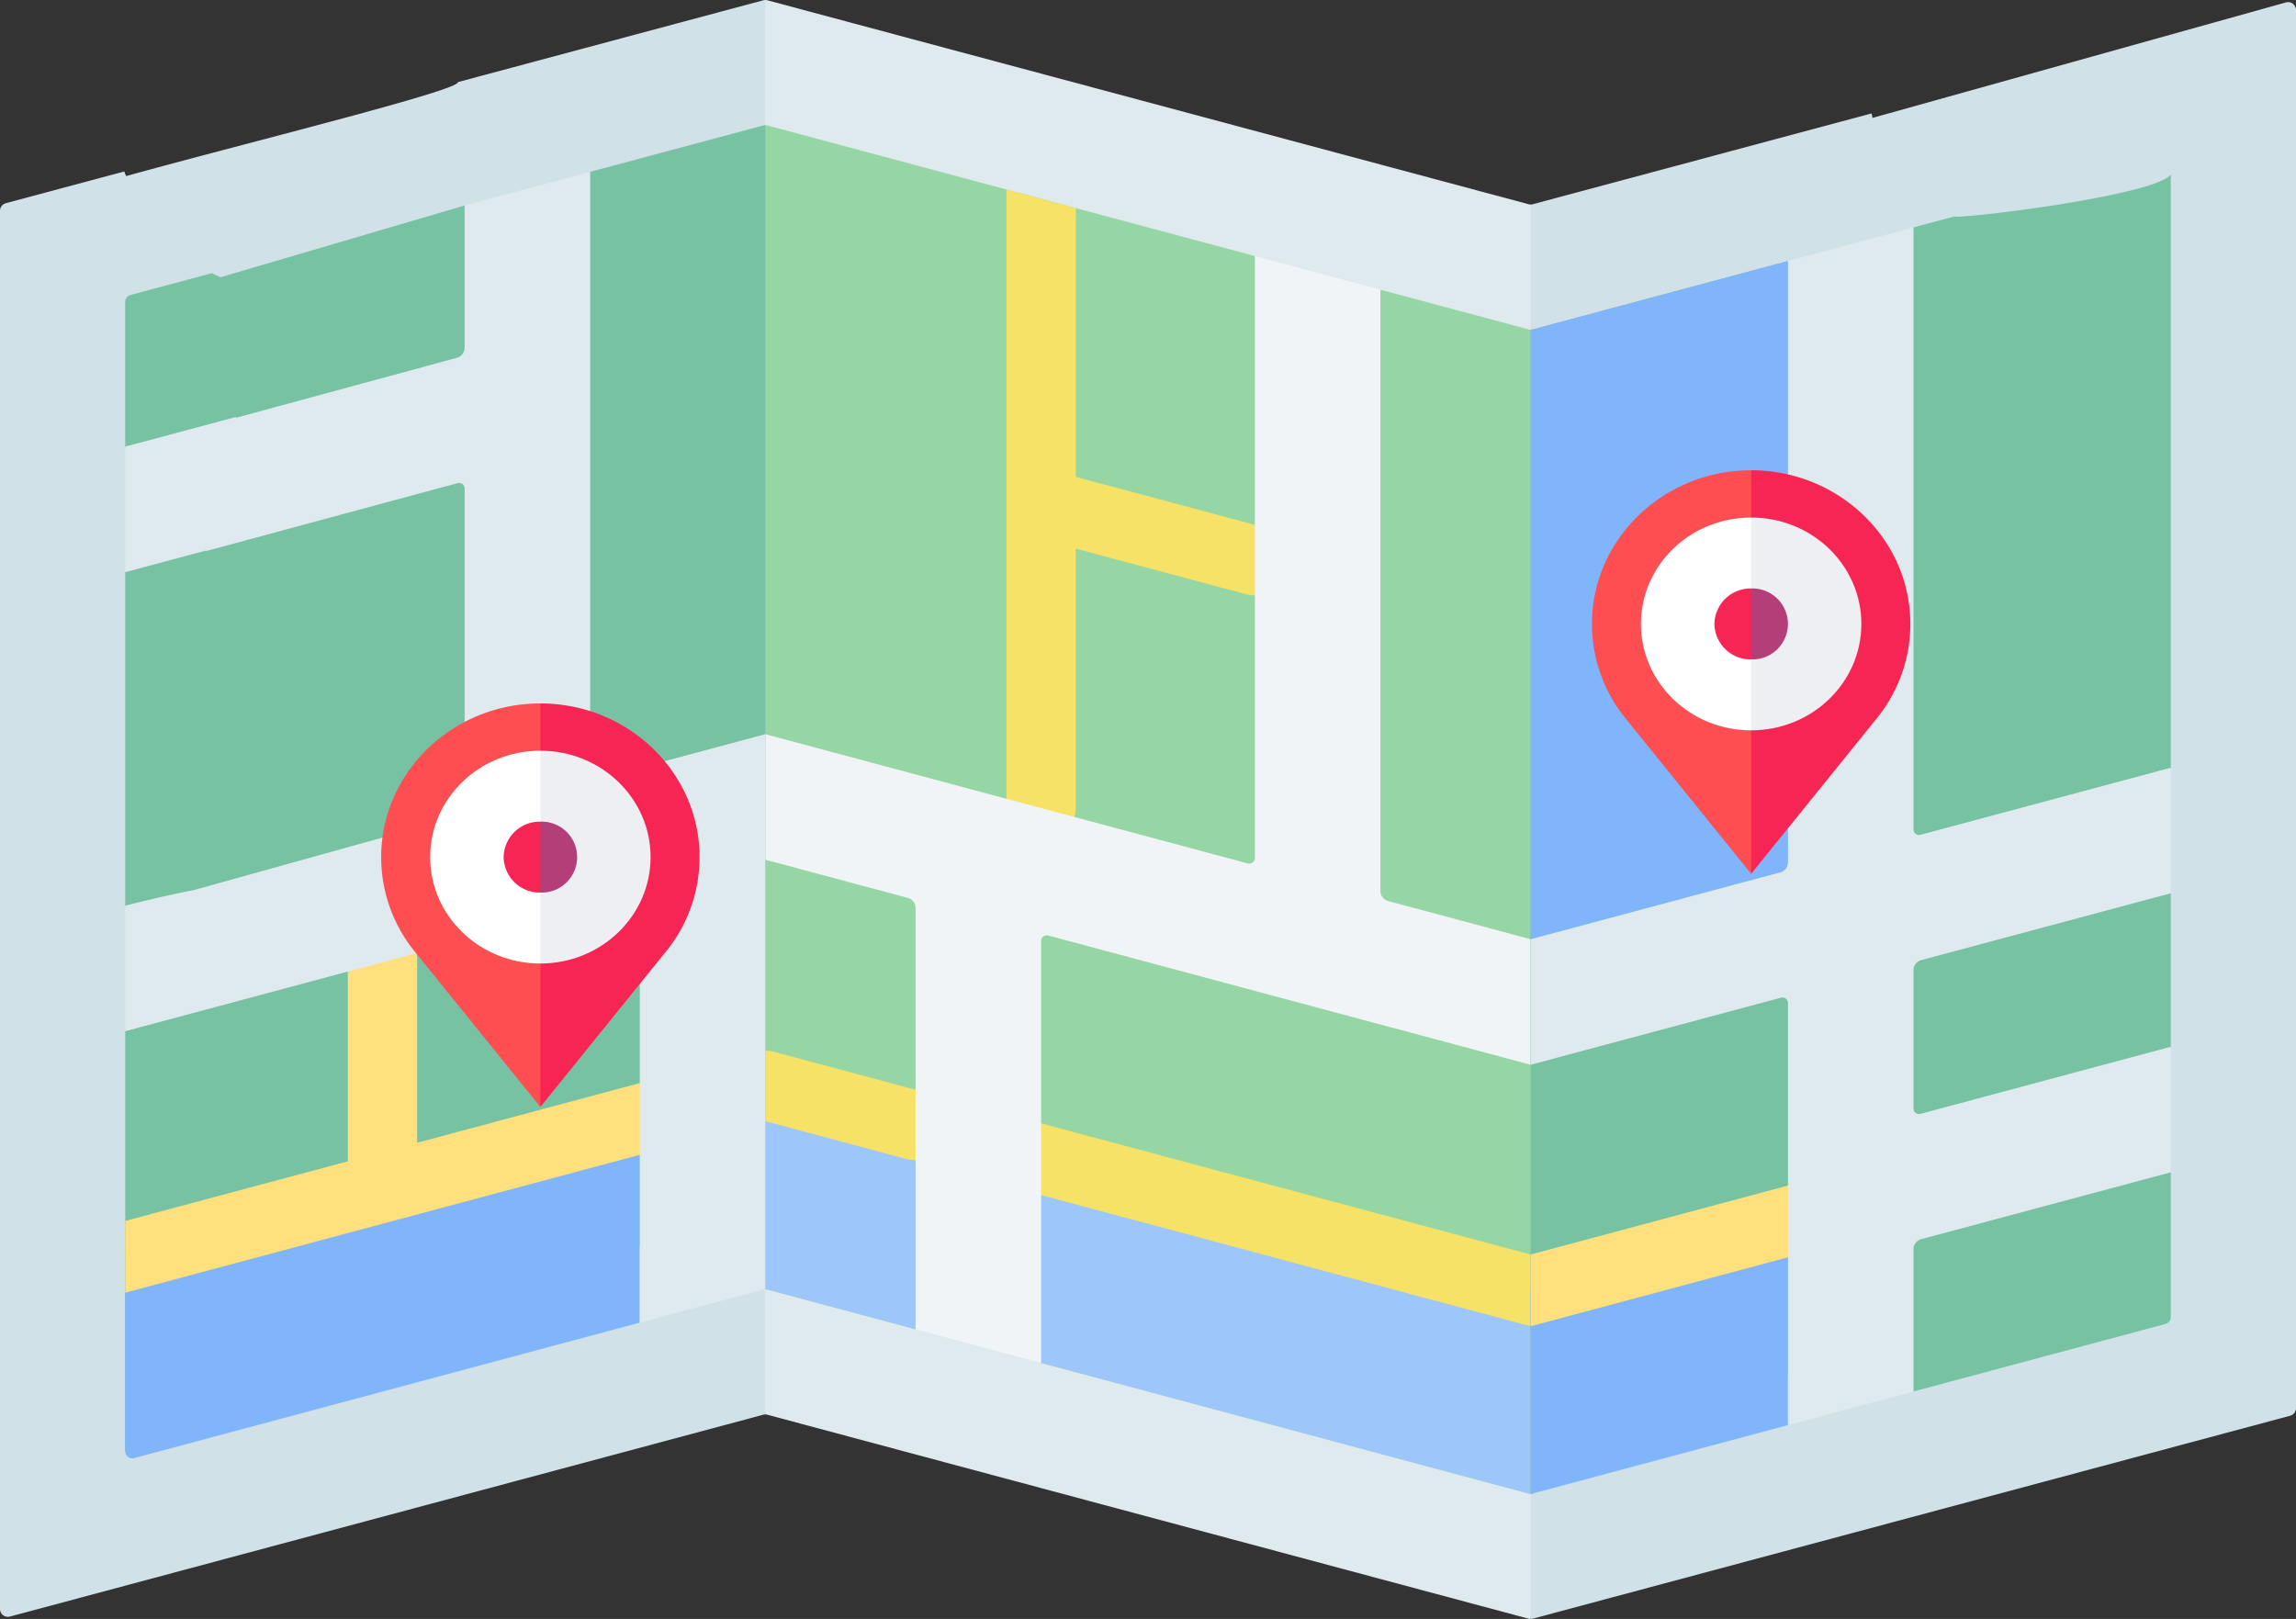 <svg xmlns="http://www.w3.org/2000/svg" width="512" height="361.052" viewBox="0 0 512 361.052">
  <rect x="0" y="0" width="512" height="361.052" fill="#333333" stroke="none"/>
  <g id="Groupe_2" data-name="Groupe 2" transform="translate(-734 -359.125)">
    <g id="city-map" transform="translate(734 271.588)">
      <path id="Tracé_1" data-name="Tracé 1" d="M340.878,133.083,171.122,87.6a1.755,1.755,0,0,0-.455-.06l-34.495,48.126,34.495,267.32a1.755,1.755,0,0,1,.455.06l169.756,45.486a1.754,1.754,0,0,0,.455.06l25.211-278.894-25.211-36.552a1.755,1.755,0,0,1-.455-.06Z" fill="#dfeaef"/>
      <path id="Tracé_2" data-name="Tracé 2" d="M509.786,88.068,394,120.412c.7,2.912,26.608,3.585,23.334-7.571l-75.545,20.242a1.755,1.755,0,0,1-.455.06V448.589a1.754,1.754,0,0,0,.455-.06L510.7,403.27a1.759,1.759,0,0,0,1.3-1.7V89.768a1.759,1.759,0,0,0-2.214-1.7Z" fill="#d0e2e7"/>
      <path id="Tracé_3" data-name="Tracé 3" d="M170.211,87.6l-68.1,18.246C102.672,108.449,10,130.083,10,132.855c0,15.993,83.227,10.781,69.357,16.619l.022-.009L65.64,283.685a1.234,1.234,0,0,1-2.455,0V155.412c.015.006,2.44-20.863,2.455-20.857-10.293-4.325-34.465,1.937-37.923-8.777L1.3,132.855a1.761,1.761,0,0,0-1.3,1.7v311.8a1.758,1.758,0,0,0,2.214,1.7l168-45.015a1.755,1.755,0,0,1,.455-.06V87.537a1.766,1.766,0,0,0-.455.06Z" fill="#d0e2e7"/>
      <path id="Tracé_4" data-name="Tracé 4" d="M340.92,161.013l-33.09-8.866-14.586,8.822-13.407-16.322L171.08,115.505a1.563,1.563,0,0,0-.414-.054l-18.92,78.242,18.92,181.365a1.618,1.618,0,0,1,.414.054l33.09,8.866,15.337-8.148,12.656,15.649L340.92,420.62a1.6,1.6,0,0,0,.413.054l21.721-190.332-21.721-69.275a1.521,1.521,0,0,1-.413-.054Z" fill="#95d6a4"/>
      <path id="Tracé_5" data-name="Tracé 5" d="M170.667,329.582l33.5,8.977v45.419L170.667,375Z" fill="#9dc6fb"/>
      <path id="Tracé_6" data-name="Tracé 6" d="M232.163,346.06l109.17,29.252v45.419l-109.17-29.252Z" fill="#9dc6fb"/>
      <g id="Groupe_1" data-name="Groupe 1">
        <path id="Tracé_7" data-name="Tracé 7" d="M204.175,346.287a7.76,7.76,0,0,1-2.005-.265l-33.5-8.977a7.727,7.727,0,1,1,4-14.927l33.5,8.977a7.728,7.728,0,0,1-1.994,15.192Z" fill="#f6e266"/>
        <path id="Tracé_8" data-name="Tracé 8" d="M227.059,336.693l114.274,30.62v16l-111.17-29.788Z" fill="#f6e266"/>
        <path id="Tracé_9" data-name="Tracé 9" d="M281.837,205.122l-41.947-11.24v-59.94L224.437,129.8V267.75a7.726,7.726,0,1,0,15.452,0V209.88l37.948,10.168a7.726,7.726,0,0,0,4-14.926Z" fill="#f6e266"/>
      </g>
      <path id="Tracé_10" data-name="Tracé 10" d="M341.333,297l-31.827-8.528a2.345,2.345,0,0,1-1.676-2.126v-134.2l-27.993-7.5v134.2a1.243,1.243,0,0,1-1.676,1.227l-107.494-28.8-11.574,12.836,11.574,15.157,31.827,8.528a2.345,2.345,0,0,1,1.676,2.126v94.059l27.993,7.5V297.42a1.243,1.243,0,0,1,1.676-1.227L341.333,325Z" fill="#f1f4f6"/>
      <path id="Tracé_11" data-name="Tracé 11" d="M170.253,115.5l-38.648,10.356L117.119,138.25l-13.507-4.888L35.675,153.327c-4.177,6.275,13.769-3.862,13.769-3.862l-1.455-.64a4.28,4.28,0,0,1-.73-.363L29.1,153.327a1.6,1.6,0,0,0-1.184,1.543v32.277l7.755,7.273L27.92,215.14v74.382L33.2,300.153,27.92,317.515v93.653C27.92,412.219,139.226,364,139.226,364l31.027,11.113a1.6,1.6,0,0,1,.413-.054V115.451a1.615,1.615,0,0,0-.413.054Z" fill="#78c2a4"/>
      <path id="Tracé_12" data-name="Tracé 12" d="M435.839,135.8,426.7,138.25l-19.146,12.9-8.848-5.4-56.963,15.263a1.613,1.613,0,0,1-.414.055V420.675a1.618,1.618,0,0,0,.414-.054L391.2,392.869l35.507,4.988L482.895,382.8a1.6,1.6,0,0,0,1.184-1.543V348.98l-8.022-10.973,8.022-17.02V286.748l-8.022-9.149,8.022-18.844V126.488C480.133,131.271,436.987,136.43,435.839,135.8Z" fill="#78c2a4"/>
      <path id="Tracé_13" data-name="Tracé 13" d="M142.674,337.083,27.919,367.831v43.338a1.6,1.6,0,0,0,2.01,1.542L142.673,382.5V337.083Z" fill="#80b4fb"/>
      <path id="Tracé_14" data-name="Tracé 14" d="M398.71,359.938l-57.377,15.374v45.419l57.377-15.374Z" fill="#80b4fb"/>
      <path id="Tracé_15" data-name="Tracé 15" d="M398.71,279.952V145.75l-56.963,15.263a1.564,1.564,0,0,1-.414.054V297l55.7-14.925a2.343,2.343,0,0,0,1.676-2.125Z" fill="#80b4fb"/>
      <path id="Tracé_16" data-name="Tracé 16" d="M52.625,180.527l-24.706,6.62V215.14l33.453-8.964Z" fill="#dfeaef"/>
      <path id="Tracé_17" data-name="Tracé 17" d="M400.71,367.4l-59.377,15.91v-16l62.512-16.75Z" fill="#ffe07d"/>
      <path id="Tracé_18" data-name="Tracé 18" d="M428.38,273.679a1.242,1.242,0,0,1-1.676-1.227v-134.2l-27.993,7.5v134.2a2.345,2.345,0,0,1-1.676,2.125L341.334,297v27.993l55.7-14.925a1.242,1.242,0,0,1,1.676,1.227v94.059l27.993-7.5V366.028a2.347,2.347,0,0,1,1.676-2.126l55.7-14.925V320.984l-55.7,14.925a1.242,1.242,0,0,1-1.676-1.227V303.795a2.347,2.347,0,0,1,1.676-2.126l55.7-14.925V258.751Z" fill="#dfeaef"/>
      <path id="Tracé_19" data-name="Tracé 19" d="M151.746,326.652,93.023,342.387V290.553c0-4.267-3.459,3.861-7.726,3.861a7.726,7.726,0,0,0-7.726,7.726v44.388l-49.651,13.3v16l116.754-31.284Z" fill="#ffe07d"/>
      <path id="Tracé_20" data-name="Tracé 20" d="M46,210.412l55.936-15.1a1.242,1.242,0,0,1,1.676,1.227v71.029a2.345,2.345,0,0,1-1.676,2.125L39,287.215c-.6,5.869,33-8.8-11.082,2.306v27.993L141,287.215a1.242,1.242,0,0,1,1.676,1.227V382.5l27.993-7.5V251.273L133.28,261.29a1.242,1.242,0,0,1-1.676-1.227v-134.2l-27.993,7.5v31.827a2.347,2.347,0,0,1-1.676,2.126L39,184.412Z" fill="#dfeaef"/>
    </g>
    <g id="emplacement" transform="translate(1028 464)">
      <path id="Tracé_21" data-name="Tracé 21" d="M182.385,0,166,45l16.385,45,27.876-34.5a33.333,33.333,0,0,0,7.624-21.225C217.885,15.377,201.959,0,182.385,0Z" transform="translate(-85.885)" fill="#f72553"/>
      <path id="Tracé_22" data-name="Tracé 22" d="M61,34.277A33.326,33.326,0,0,0,68.619,55.5L96.5,90V0C76.925,0,61,15.377,61,34.277Z" fill="#ff4e51"/>
      <path id="Tracé_23" data-name="Tracé 23" d="M200.788,59.984,188.5,83.714l12.288,23.73c13.574,0,24.577-10.625,24.577-23.73S214.362,59.984,200.788,59.984Z" transform="translate(-104.288 -49.44)" fill="#edeff3"/>
      <path id="Tracé_24" data-name="Tracé 24" d="M121,83.714c0,13.106,11,23.73,24.577,23.73V59.984C132,59.984,121,70.608,121,83.714Z" transform="translate(-49.077 -49.44)" fill="#fff"/>
      <path id="Tracé_25" data-name="Tracé 25" d="M237.6,149.984l-4.1,7.91,4.1,7.91a7.915,7.915,0,1,0,0-15.82Z" transform="translate(-141.096 -123.62)" fill="#b33e78"/>
      <path id="Tracé_26" data-name="Tracé 26" d="M211,157.894a8.055,8.055,0,0,0,8.192,7.91v-15.82A8.055,8.055,0,0,0,211,157.894Z" transform="translate(-122.692 -123.62)" fill="#f72553"/>
    </g>
    <g id="emplacement-2" data-name="emplacement" transform="translate(758 516)">
      <path id="Tracé_21-2" data-name="Tracé 21" d="M182.385,0,166,45l16.385,45,27.876-34.5a33.333,33.333,0,0,0,7.624-21.225C217.885,15.377,201.959,0,182.385,0Z" transform="translate(-85.885)" fill="#f72553"/>
      <path id="Tracé_22-2" data-name="Tracé 22" d="M61,34.277A33.326,33.326,0,0,0,68.619,55.5L96.5,90V0C76.925,0,61,15.377,61,34.277Z" fill="#ff4e51"/>
      <path id="Tracé_23-2" data-name="Tracé 23" d="M200.788,59.984,188.5,83.714l12.288,23.73c13.574,0,24.577-10.625,24.577-23.73S214.362,59.984,200.788,59.984Z" transform="translate(-104.288 -49.44)" fill="#edeff3"/>
      <path id="Tracé_24-2" data-name="Tracé 24" d="M121,83.714c0,13.106,11,23.73,24.577,23.73V59.984C132,59.984,121,70.608,121,83.714Z" transform="translate(-49.077 -49.44)" fill="#fff"/>
      <path id="Tracé_25-2" data-name="Tracé 25" d="M237.6,149.984l-4.1,7.91,4.1,7.91a7.915,7.915,0,1,0,0-15.82Z" transform="translate(-141.096 -123.62)" fill="#b33e78"/>
      <path id="Tracé_26-2" data-name="Tracé 26" d="M211,157.894a8.055,8.055,0,0,0,8.192,7.91v-15.82A8.055,8.055,0,0,0,211,157.894Z" transform="translate(-122.692 -123.62)" fill="#f72553"/>
    </g>
  </g>
</svg>
